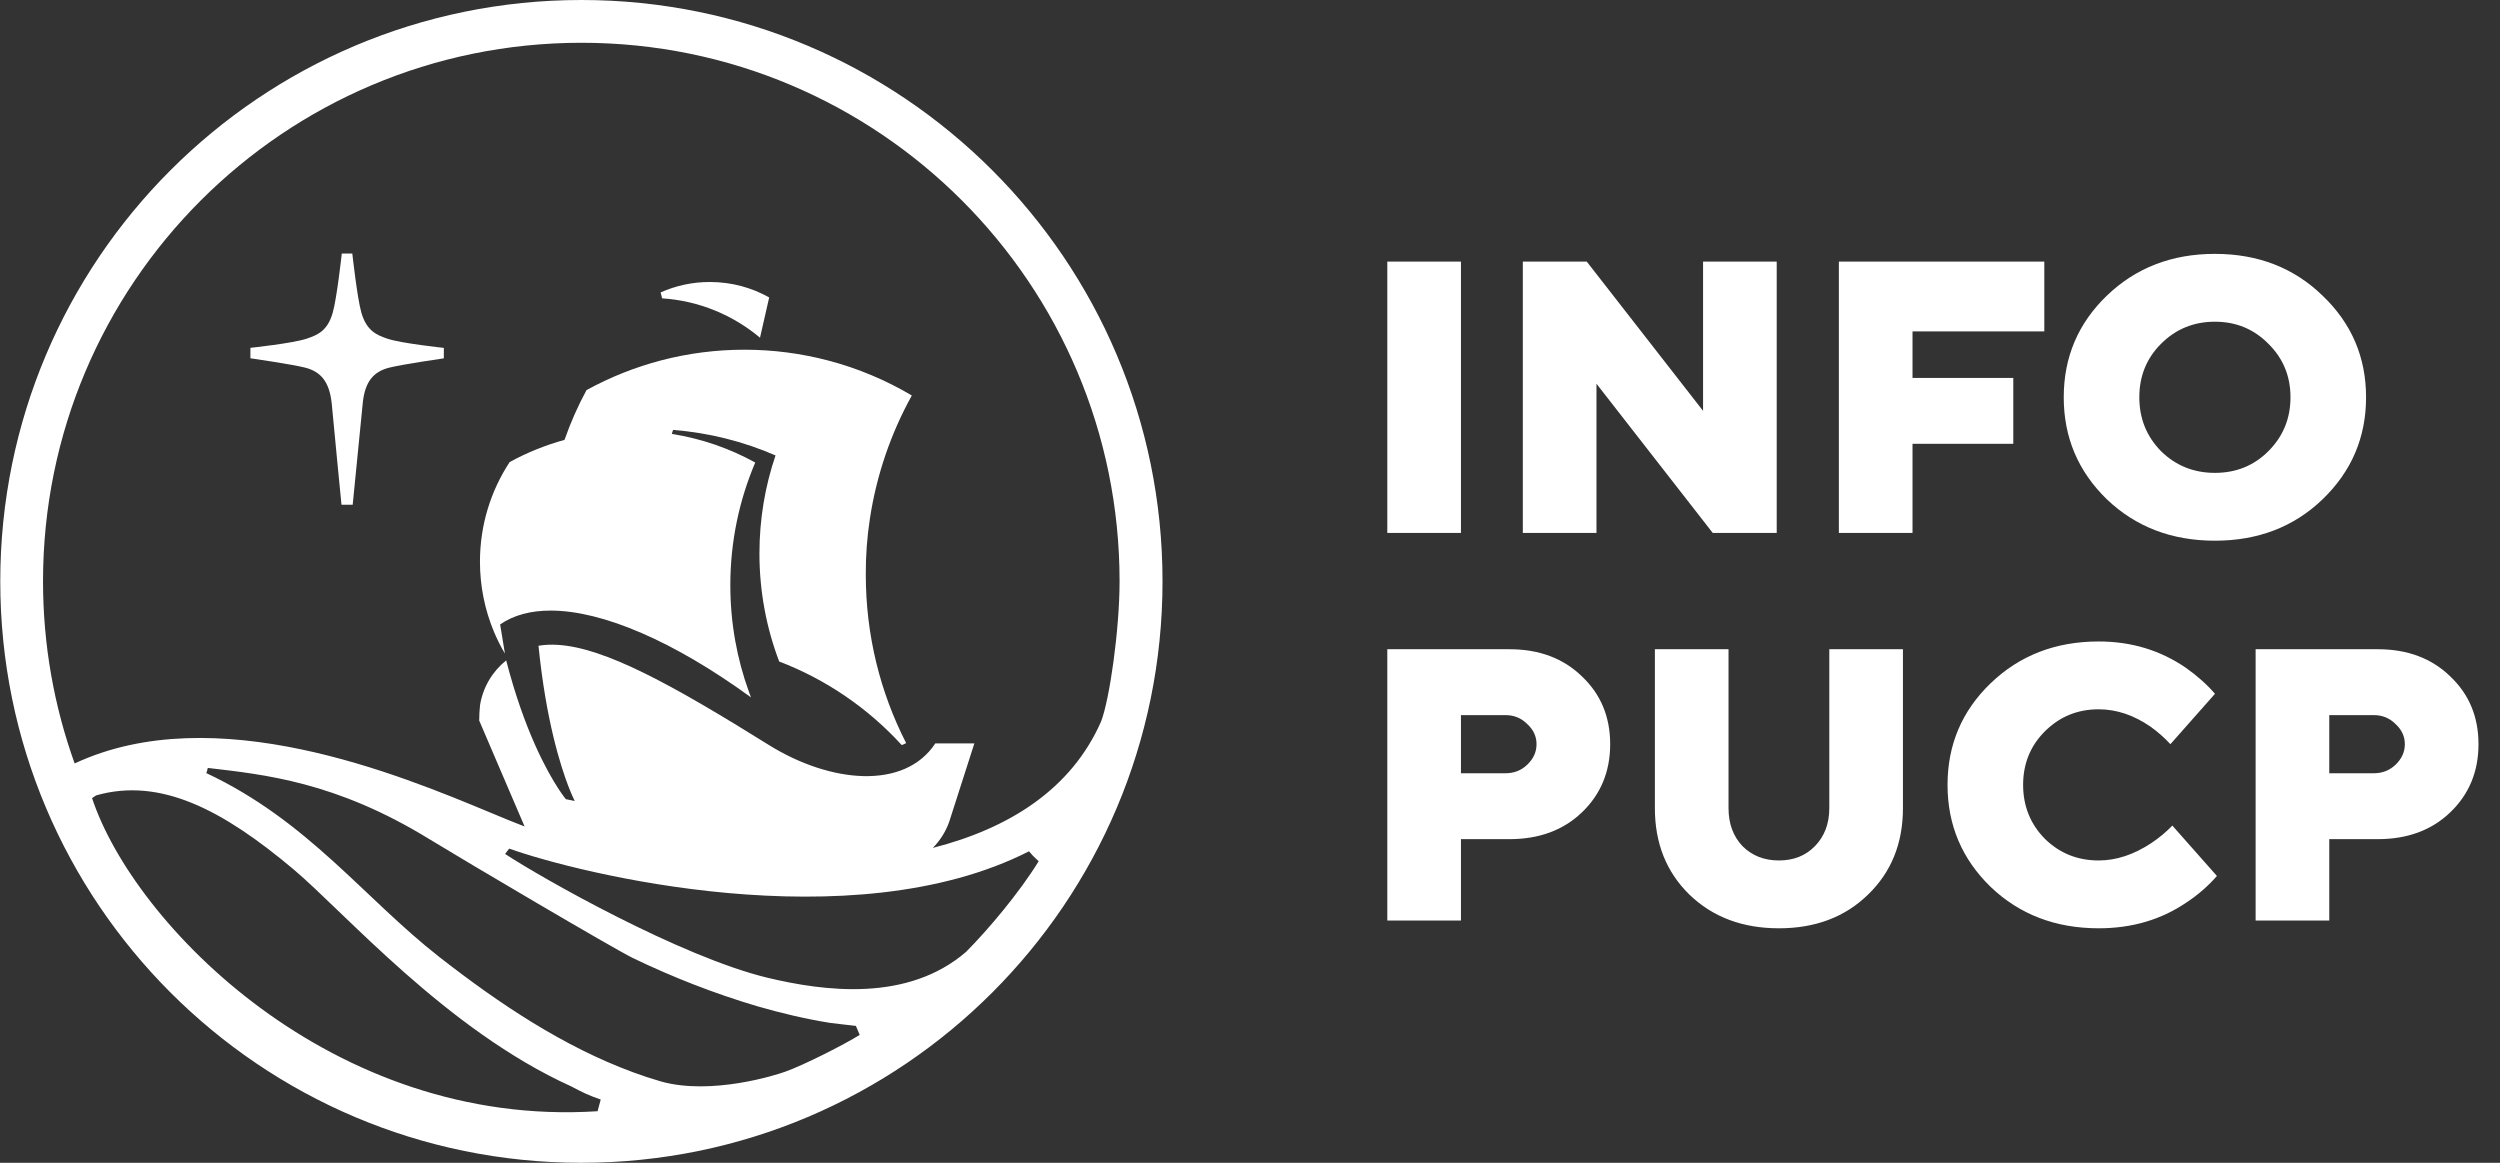 <svg width="129" height="60" viewBox="0 0 129 60" fill="none" xmlns="http://www.w3.org/2000/svg">
<rect x="0" y="0" width="129" height="60" fill="#333333" stroke="none"/>
<path d="M29.998 0C13.437 0 0.014 13.431 0.014 29.997C0.014 46.566 13.437 60 29.998 60C46.56 60 59.986 46.569 59.986 29.997C59.986 13.431 46.56 0 29.998 0ZM30.835 57.339C17.125 58.225 6.894 47.666 4.75 41.182C4.818 41.13 4.971 41.039 4.971 41.039C8.282 40.102 11.494 41.789 15.139 44.852C17.776 47.069 23.031 53.14 29.473 56.057C30.079 56.375 30.326 56.502 30.997 56.736C30.978 56.807 30.874 57.183 30.835 57.339ZM40.521 55.298C40.073 55.464 36.722 56.531 34.118 55.807C33.618 55.661 33.141 55.506 32.652 55.324C29.087 54.007 25.798 51.823 22.687 49.395C18.769 46.335 15.921 42.373 10.644 39.891C10.666 39.839 10.705 39.732 10.722 39.625C13.647 39.969 17.313 40.332 22.136 43.288C23.994 44.427 31.636 48.935 32.655 49.434C34.724 50.431 36.859 51.264 39.058 51.917C40.29 52.274 41.539 52.572 42.827 52.78C42.827 52.78 43.852 52.906 44.163 52.936L44.361 53.4C43.573 53.896 41.481 54.957 40.521 55.298ZM49.849 49.116C46.833 51.719 42.541 51.154 39.606 50.453C35.117 49.369 27.945 45.303 26.064 44.064C26.109 44.009 26.229 43.837 26.275 43.788C29.781 45.044 43.913 48.597 53.096 43.928C53.164 43.999 53.223 44.077 53.291 44.148C53.352 44.216 53.524 44.369 53.596 44.44C52.616 46.033 51.014 47.945 49.849 49.116ZM48.133 43.752C48.506 43.376 48.802 42.912 48.983 42.393L50.277 38.359H48.263C46.67 40.78 42.84 40.413 39.671 38.44C34.679 35.328 31.215 33.417 28.766 33.274C28.422 33.255 28.098 33.268 27.793 33.32C27.79 33.32 27.79 33.32 27.786 33.32C28.169 37.152 28.922 39.524 29.346 40.618C29.535 41.098 29.658 41.331 29.658 41.331L29.197 41.237C29.197 41.237 29.055 41.065 28.818 40.705C28.224 39.797 27.05 37.684 26.119 34.076C25.415 34.64 24.922 35.452 24.77 36.383C24.741 36.649 24.727 36.915 24.727 37.181L25.746 39.56L27.069 42.646C26.599 42.471 26.002 42.221 25.315 41.935C20.615 39.978 11.078 36.02 3.852 39.394C2.797 36.458 2.22 33.294 2.22 29.994C2.22 14.648 14.663 2.207 30.002 2.207C45.341 2.207 57.77 14.648 57.77 29.994C57.77 32.499 57.251 36.12 56.813 37.236C55.292 40.686 52.133 42.73 48.133 43.752Z" fill="white"/>
<path d="M44.889 26.748C45.236 24.48 45.979 22.342 47.05 20.408C45.72 19.619 44.273 19.006 42.739 18.604C41.357 18.24 39.907 18.045 38.412 18.045C35.46 18.045 32.684 18.802 30.264 20.129C29.826 20.937 29.45 21.784 29.142 22.663L29.135 22.669L29.125 22.699C28.133 22.971 27.186 23.358 26.3 23.841C25.33 25.317 24.766 27.083 24.766 28.984C24.766 30.253 25.019 31.463 25.476 32.57C25.642 32.969 25.833 33.355 26.054 33.725L25.807 32.22C26.505 31.739 27.387 31.506 28.412 31.506C31.101 31.506 34.789 33.099 38.749 35.984C38.717 35.899 38.684 35.815 38.655 35.727C38.026 34.001 37.685 32.138 37.685 30.195C37.685 27.949 38.143 25.811 38.97 23.867C37.656 23.14 36.206 22.634 34.665 22.39L34.73 22.183C36.595 22.332 38.376 22.786 40.017 23.5C39.479 25.087 39.187 26.787 39.187 28.556C39.187 30.519 39.547 32.401 40.206 34.134C42.642 35.065 44.802 36.555 46.531 38.447L46.758 38.346C45.425 35.74 44.675 32.787 44.675 29.656C44.669 28.666 44.743 27.696 44.889 26.748Z" fill="white"/>
<path d="M17.119 20.84C17.297 22.761 17.621 26.044 17.621 26.044H18.199C18.199 26.044 18.529 22.757 18.714 20.84C18.821 19.674 19.285 19.165 20.112 18.964C20.794 18.795 22.902 18.49 22.902 18.49V17.951C22.902 17.951 20.703 17.718 19.995 17.478C19.467 17.296 18.922 17.095 18.646 16.131C18.432 15.388 18.179 13.081 18.179 13.081H17.913H17.637C17.637 13.081 17.384 15.388 17.17 16.128C16.904 17.091 16.359 17.293 15.828 17.474C15.12 17.715 12.921 17.948 12.921 17.948V18.487C12.921 18.487 15.026 18.792 15.711 18.961C16.535 19.162 17.002 19.674 17.119 20.84Z" fill="white"/>
<path d="M39.69 15.349L39.216 17.426C37.831 16.264 36.083 15.521 34.166 15.394L34.088 15.089C34.863 14.742 35.723 14.551 36.628 14.551C37.744 14.551 38.788 14.839 39.69 15.349Z" fill="white"/>
<path d="M71.585 27.5V13.5H75.385V27.5H71.585ZM78.578 27.5V13.5H81.878L87.878 21.2V13.5H91.678V27.5H88.378L82.378 19.8V27.5H78.578ZM94.886 27.5V13.5H105.486V17.1H98.686V19.5H103.886V22.9H98.686V27.5H94.886ZM111.509 17.74C110.762 18.487 110.389 19.407 110.389 20.5C110.389 21.593 110.762 22.52 111.509 23.28C112.269 24.027 113.195 24.4 114.289 24.4C115.382 24.4 116.302 24.027 117.049 23.28C117.809 22.52 118.189 21.593 118.189 20.5C118.189 19.407 117.809 18.487 117.049 17.74C116.302 16.98 115.382 16.6 114.289 16.6C113.195 16.6 112.269 16.98 111.509 17.74ZM108.709 25.76C107.229 24.32 106.489 22.567 106.489 20.5C106.489 18.433 107.229 16.687 108.709 15.26C110.202 13.82 112.062 13.1 114.289 13.1C116.515 13.1 118.369 13.82 119.849 15.26C121.342 16.687 122.089 18.433 122.089 20.5C122.089 22.567 121.342 24.32 119.849 25.76C118.369 27.187 116.515 27.9 114.289 27.9C112.062 27.9 110.202 27.187 108.709 25.76ZM71.585 47.5V33.5H77.885C79.419 33.5 80.665 33.967 81.626 34.9C82.599 35.82 83.085 36.987 83.085 38.4C83.085 39.813 82.599 40.987 81.626 41.92C80.665 42.84 79.419 43.3 77.885 43.3H75.385V47.5H71.585ZM75.385 39.9H77.686C78.126 39.9 78.499 39.753 78.805 39.46C79.126 39.153 79.285 38.8 79.285 38.4C79.285 38 79.126 37.653 78.805 37.36C78.499 37.053 78.126 36.9 77.686 36.9H75.385V39.9ZM85.392 41.7V33.5H89.192V41.7C89.192 42.5 89.432 43.153 89.912 43.66C90.405 44.153 91.032 44.4 91.792 44.4C92.552 44.4 93.172 44.153 93.652 43.66C94.145 43.153 94.392 42.5 94.392 41.7V33.5H98.192V41.7C98.192 43.513 97.592 45 96.392 46.16C95.205 47.32 93.672 47.9 91.792 47.9C89.912 47.9 88.372 47.32 87.172 46.16C85.985 45 85.392 43.513 85.392 41.7ZM112.093 42.6L114.393 45.2C113.939 45.72 113.419 46.173 112.833 46.56C111.526 47.453 110.013 47.9 108.293 47.9C106.066 47.9 104.206 47.187 102.713 45.76C101.233 44.32 100.493 42.567 100.493 40.5C100.493 38.433 101.233 36.687 102.713 35.26C104.206 33.82 106.066 33.1 108.293 33.1C109.973 33.1 111.473 33.553 112.793 34.46C113.379 34.873 113.879 35.32 114.293 35.8L111.993 38.4C111.686 38.067 111.346 37.767 110.973 37.5C110.106 36.9 109.213 36.6 108.293 36.6C107.199 36.6 106.273 36.98 105.513 37.74C104.766 38.487 104.393 39.407 104.393 40.5C104.393 41.593 104.766 42.52 105.513 43.28C106.273 44.027 107.199 44.4 108.293 44.4C109.199 44.4 110.106 44.1 111.013 43.5C111.413 43.233 111.773 42.933 112.093 42.6ZM116.39 47.5V33.5H122.69C124.224 33.5 125.47 33.967 126.43 34.9C127.404 35.82 127.89 36.987 127.89 38.4C127.89 39.813 127.404 40.987 126.43 41.92C125.47 42.84 124.224 43.3 122.69 43.3H120.19V47.5H116.39ZM120.19 39.9H122.49C122.93 39.9 123.304 39.753 123.61 39.46C123.93 39.153 124.09 38.8 124.09 38.4C124.09 38 123.93 37.653 123.61 37.36C123.304 37.053 122.93 36.9 122.49 36.9H120.19V39.9Z" fill="white"/>
</svg>
